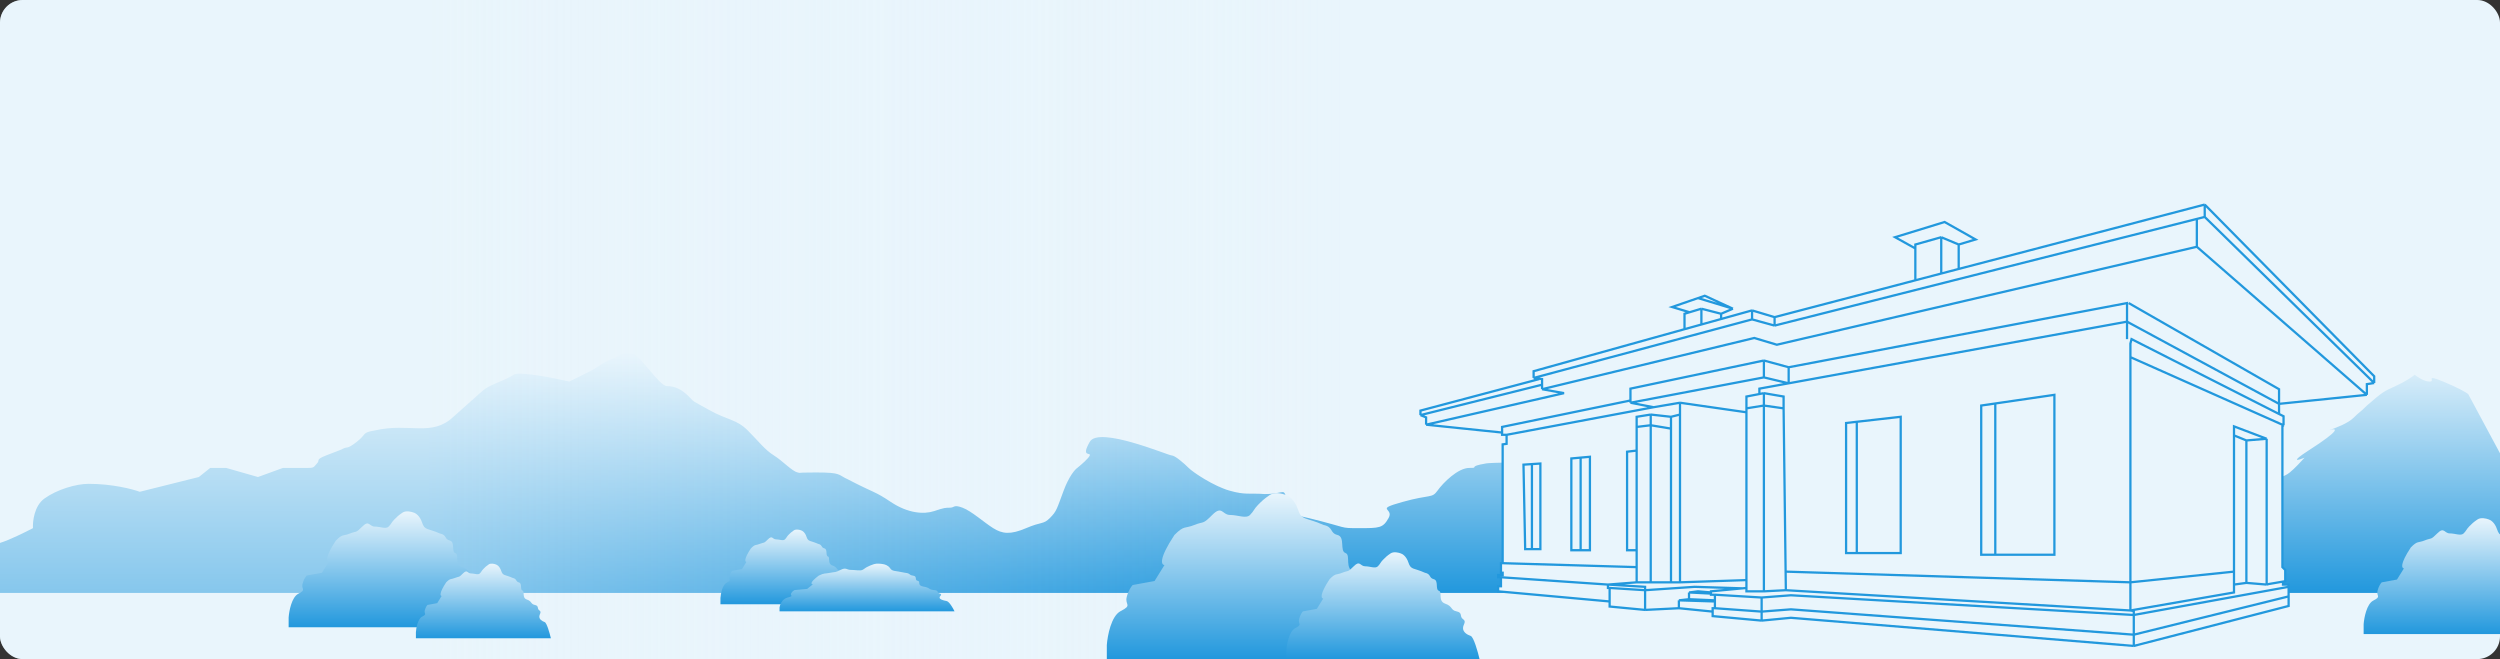 <?xml version="1.0" encoding="UTF-8"?> <svg xmlns="http://www.w3.org/2000/svg" width="1100" height="290" viewBox="0 0 1100 290" fill="none"><rect x="0" y="0" width="1100" height="290" fill="#333333" stroke="none"/><g clip-path="url(#clip0_437_150)"><rect width="1100" height="290" rx="10" fill="#E9F5FC"></rect><path d="M1133 260.883H-34C-24.333 254.05 -4 240.083 0 238.883C4 237.683 11.333 234.05 14.5 232.383C14.333 229.383 15.1 222.583 19.5 219.383C25 215.383 33.5 212.883 39 212.883C49.4 212.883 58.333 215.217 61.5 216.383L87.5 209.883L92.5 205.883H99.5L113.5 209.883L124.5 205.883H135.5C138.5 205.883 138 205.383 139.5 203.883C141 202.383 138.5 202.383 143.5 200.383C148.5 198.383 149 198.383 151 197.383C153 196.383 152.5 197.883 157 194.383C161.5 190.883 159 190.383 165 189.383C180 185.883 190 192.383 199.5 183.383C212 172.383 212.5 171.383 215.5 169.883C218.5 168.383 223 166.883 226 164.883C228.4 163.283 243.333 166.217 250.5 167.883L259.5 163.383C264.5 160.883 263.5 160.383 269.5 157.883C275.5 155.383 274 154.383 278 155.383C282 156.383 290 169.883 293.5 169.883C297 169.883 300 171.383 303 174.383C306 177.383 304 175.883 312 180.383C320 184.883 324 184.383 329 189.383C334 194.383 336.5 197.883 340.5 200.383C344.5 202.883 348.5 207.383 351 207.883C351.435 207.97 351.612 208.027 351.67 208.061C352.019 207.996 353.529 207.883 359 207.883C370.5 207.883 368.5 208.883 373 210.883C385.5 217.383 384.5 215.883 392 220.883C399.5 225.883 406.5 226.383 411 224.883C415.5 223.383 416 223.383 418 223.383C420 223.383 419.5 221.883 423.5 223.383C427.5 224.883 433 229.883 437 232.383C441 234.883 444.5 235.383 451.5 232.383C458.5 229.383 459 230.883 462 227.883C465 224.883 465 223.883 468 215.883C470.4 209.483 473 206.55 474 205.883C475.667 204.55 479.1 201.583 479.5 200.383C480 198.883 475.5 201.383 479.5 194.383C483.5 187.383 514 200.383 515.5 200.383C517 200.383 521 203.883 523 205.883C525 207.883 534 213.883 541 215.883C548 217.883 549.5 216.883 556.5 217.383C566 217.383 564.5 213.883 566.5 220.883C568.5 227.883 557 223.383 575.5 227.883C594 232.383 589 232.383 598 232.383C607 232.383 608.5 232.383 611 227.883C613.5 223.383 604.5 224.383 617 220.883C629.5 217.383 630 219.383 632.5 215.883C635 212.383 641.5 205.883 646.5 205.883C651.5 205.883 645 205.383 654 203.883C661.2 202.683 868.333 201.717 971 201.383C974.333 202.217 981.6 203.983 984 204.383C987 204.883 990 205.883 992 207.883C994 209.883 993.5 209.883 997.5 210.383C1001.5 210.883 1005 209.883 1007.5 207.883C1009.5 206.283 1012.67 202.883 1014 201.383C1011.17 202.55 1007.5 203.583 1015.5 198.383C1030.5 188.769 1028.21 188.244 1024.9 189.255C1024.76 189.301 1024.63 189.344 1024.5 189.383C1024.63 189.338 1024.77 189.295 1024.9 189.255C1027.72 188.334 1033.21 186.169 1035.5 183.883C1038.5 180.883 1038 181.883 1041.5 178.383C1048.5 172.383 1048.5 172.383 1054 169.883C1058.4 167.883 1061.5 165.717 1062.5 164.883C1063.67 165.883 1066.6 167.883 1069 167.883C1072 167.883 1066.5 164.383 1075 167.883C1081.8 170.683 1085.17 172.717 1086 173.383L1133 260.883Z" fill="url(#paint0_linear_437_150)"></path><rect width="591" height="290" fill="url(#paint1_linear_437_150)" fill-opacity="0.5"></rect><path d="M662.902 195.282V191.319H660.92V190.328L627.477 186.86V183.639L625 182.648L678.508 169.271V166.794L674.792 166.299V163.326L741.182 144.846V138.058L743.412 137.389L735.732 135.086L747.127 131.156L750.1 130.131L762.486 135.829L757.284 138.058V140.364L770.909 136.572L780.818 139.545L842.749 123.332V109.322L833.831 104.368L855.63 97.679L869.255 105.359L861.823 107.588V118.339L970.078 90L1044.64 165.556V168.528L1041.42 169.024V173.73L1002.78 177.694V182.153L1004.76 183.144V187.107L1004.26 187.603V249.534L1005.5 250.772V255.727L1004.51 255.898V257.213H1006.99V258.204V262.415V266.627L938.865 284.215L788.002 271.829L775.12 273.067L753.568 271.086V269.104L738.705 267.617L723.842 268.361L708.235 266.874V264.645L659.186 260.186V257.956H660.424V253.993H659.186V253.002H661.168V252.011H660.424V247.8H661.168V195.53L662.902 195.282Z" fill="#E9F5FC"></path><path d="M662.902 191.319V195.282L661.168 195.53V247.8M662.902 191.319H660.92V190.328M662.902 191.319L727.557 179.18M660.92 190.328L627.477 186.86M660.92 190.328V187.851L717.401 176.208M627.477 186.86V183.639L625 182.648M627.477 186.86L688.169 172.987L678.508 171.253M625 182.648L678.508 169.271M625 182.648V180.667L677.27 166.794M674.792 166.299L678.508 166.794V171.253M674.792 166.299L770.909 140.536M674.792 166.299V163.326L741.182 144.846M678.508 171.253L771.9 148.71L781.809 151.683L966.61 108.579M770.909 140.536V136.572M770.909 140.536L780.818 143.26M770.909 136.572L780.818 139.545M770.909 136.572L757.284 140.364M966.61 108.579L1041.42 173.73M966.61 108.579V96.326M1041.42 173.73V169.024L1044.64 168.528M1041.42 173.73L1002.78 177.694M1044.64 168.528V165.556L970.078 90M1044.64 168.528L970.078 95.45M970.078 90V95.45M970.078 90L861.823 118.339M780.818 139.545V143.26M780.818 139.545L842.749 123.332M780.818 143.26L966.61 96.326M970.078 95.45L966.61 96.326M661.168 247.8H660.424V252.011H661.168V253.002H659.186V253.993H660.424M661.168 247.8L720.126 249.534M1002.78 177.694V182.153M1002.78 177.694L935.892 141.526M1002.78 177.694V171.253L936.636 133.352M1002.78 182.153L1004.76 183.144V187.107M1002.78 182.153L937.874 149.206L937.379 151.188V157.133M1004.76 187.107L1004.26 187.603V249.534L1005.5 250.772V255.727L1004.51 255.898M1004.76 187.107L937.379 157.133M1004.51 255.898L998.319 256.965L997.328 257.213M1004.51 255.898V257.213H1006.99V258.204M1006.99 258.204L938.865 270.59M1006.99 258.204V262.415M938.865 284.215L1006.99 266.627V262.415M938.865 284.215L788.002 271.829L775.12 273.067M938.865 284.215V279.26M775.12 273.067L753.568 271.086V269.104M775.12 273.067V269.104M775.12 262.911L788.002 261.92L938.865 270.59M775.12 262.911L754.559 261.672M775.12 262.911V269.104M938.865 270.59V279.26M938.865 270.59V268.856L937.379 268.608M938.865 279.26L788.002 268.113L775.12 269.104M938.865 279.26L1006.99 262.415M754.559 261.672H752.825V261.177M754.559 261.672V264.149M754.559 267.617H753.568V269.104M754.559 267.617L775.12 269.104M754.559 267.617V264.645M660.424 253.993V257.956H659.186V260.186L708.235 264.645M660.424 253.993L707.492 257.213M708.235 264.645V258.699M708.235 264.645V266.874L723.842 268.361M708.235 258.699L723.842 259.69M708.235 258.699H707.492V257.213M723.842 268.361L738.705 267.617M723.842 268.361V259.69M738.705 267.617C738.705 267.419 738.705 265.223 738.705 264.149M738.705 267.617L753.568 269.104M723.842 259.69V258.204L707.492 257.213M723.842 259.69L745.641 258.204L766.698 258.865M707.492 257.213L720.126 256.222M937.379 268.608V256.222M937.379 268.608L982.96 260.681V257.213M937.379 268.608L785.772 259.69M937.379 157.133V256.222M935.892 149.206V141.526M935.892 141.526L787.011 168.658M935.892 141.526V133.352L787.011 161.592M774.129 172.987V171.005L787.011 168.658M768.432 179.676V174.474L776.111 172.987M768.432 179.676L776.111 178.437M768.432 179.676V181.41M776.111 178.437V172.987M776.111 178.437L784.781 179.676M776.111 178.437V260.186M776.111 172.987L784.781 174.474V179.676M784.781 179.676L785.671 251.515M785.772 259.69L776.111 260.186M785.772 259.69L785.671 251.515M776.111 260.186H768.432V258.699M787.011 168.658L776.111 166.051M787.011 168.658V161.592M776.111 166.051L717.401 177.199M776.111 166.051V158.619M717.401 177.199L727.557 179.18M717.401 177.199V176.208M727.557 179.18L739.2 177.199M776.111 158.619L717.401 171.005V176.208M776.111 158.619L787.011 161.592M739.2 177.199L768.432 181.41M739.2 177.199V182.401M768.432 181.41V255.231M739.2 256.222L768.432 255.231M739.2 256.222V182.401M739.2 256.222H735.237M768.432 255.231V258.699M739.2 182.401L735.237 183.392M735.237 183.392L726.319 182.401M735.237 183.392V188.594M726.319 182.401L720.126 183.392V187.851M726.319 182.401V187.107M726.319 256.222V187.107M726.319 256.222H735.237M726.319 256.222H720.126M720.126 187.851L726.319 187.107M720.126 187.851V198.255M726.319 187.107L735.237 188.594M735.237 188.594V256.222M720.126 256.222V249.534M768.432 258.699L766.698 258.865M766.698 258.865L752.825 260.186V261.177M743.164 263.654V260.681M743.164 263.654L738.705 264.149M743.164 263.654L754.559 264.149M743.164 260.681L752.825 261.177M743.164 260.681L747.127 260.186L753.073 260.681M738.705 264.149L754.559 264.645M754.559 264.645V264.149M720.126 249.534V242.102M785.671 251.515L937.379 256.222M937.379 256.222L982.96 251.515M982.96 251.515V191.566M982.96 251.515V257.213M997.328 193.053L982.96 187.603V191.566M997.328 193.053V257.213M997.328 193.053L988.41 193.796M997.328 257.213L988.41 256.47M988.41 256.47V193.796M988.41 256.47L982.96 257.213M988.41 193.796L982.96 191.566M674.049 204.2L670.333 204.448L671.076 241.607H674.049M674.049 204.2L677.765 203.953V241.607H674.049M674.049 204.2V241.607M695.477 201.352L699.565 200.98V242.102H695.477M695.477 201.352L691.39 201.723V242.102H695.477M695.477 201.352V242.102M720.126 198.255L715.914 198.75V242.102H720.126M720.126 198.255V242.102M816.985 185.583L836.308 183.392V243.341H816.985M816.985 185.583L812.279 186.117V243.341H816.985M816.985 185.583V243.341M877.925 177.532L903.936 173.73V244.084H877.925M877.925 177.532L871.732 178.437V244.084H877.925M877.925 177.532V244.084M741.182 144.846V138.058L743.412 137.389M741.182 144.846L748.614 142.778M748.614 135.829V142.778M748.614 135.829L757.284 138.058M748.614 135.829L743.412 137.389M748.614 142.778L757.284 140.364M757.284 138.058V140.364M757.284 138.058L762.486 135.829M743.412 137.389L735.732 135.086L747.127 131.156M762.486 135.829L750.1 130.131L747.127 131.156M762.486 135.829L747.127 131.156M842.749 123.332L854.144 120.349M842.749 123.332V109.322M854.144 104.368L842.749 107.588V109.322M854.144 104.368V120.349M854.144 104.368L861.823 107.588M854.144 120.349L861.823 118.339M861.823 107.588V118.339M861.823 107.588L869.255 105.359L855.63 97.679L833.831 104.368L842.749 109.322" stroke="#2298DD"></path><path d="M620 290H504.5H487V283.834C487.292 279.724 488.925 270.975 493.125 268.862C498.375 266.22 494.875 266.219 495.75 262.697C496.45 259.879 497.792 257.999 498.375 257.412L508 255.65L512.375 248.604C510.917 248.604 509.75 245.962 516.75 235.393C521.125 230.99 521.125 232.75 525.5 230.989C529.875 229.228 529 230.989 533.375 226.585C537.75 222.181 537.75 226.585 541.25 226.585C544.75 226.585 548.25 228.347 550 226.585C551.75 224.824 551.75 223.943 553.5 222.181C555.25 220.419 556.125 219.54 558.75 217.778C560.85 216.369 564.292 217.191 565.75 217.778C566.917 218.072 569.6 219.716 571 223.943C572.75 229.228 574.5 227.466 582.375 230.989C586.75 231.87 585 234.512 588.5 235.393C592 236.274 589.375 242.439 592 243.32C594.625 244.201 591.125 250.366 596.375 252.128C601.625 253.889 599.875 256.531 604.25 257.412C608.625 258.293 606 260.935 608.625 262.697C611.25 264.458 608.625 266.22 608.625 268.862C608.625 271.504 611.25 273.266 613.875 274.146C615.975 274.851 618.833 285.009 620 290Z" fill="url(#paint2_linear_437_150)"></path><path d="M219.918 276H139.226H127V271.692C127.204 268.821 128.345 262.709 131.279 261.232C134.947 259.387 132.502 259.386 133.113 256.925C133.602 254.956 134.539 253.643 134.947 253.233L141.671 252.002L144.728 247.079C143.709 247.079 142.894 245.234 147.784 237.85C150.841 234.774 150.841 236.004 153.897 234.773C156.954 233.543 156.342 234.773 159.399 231.696C162.455 228.619 162.455 231.696 164.901 231.696C167.346 231.696 169.791 232.927 171.014 231.696C172.236 230.466 172.236 229.851 173.459 228.62C174.682 227.389 175.293 226.774 177.127 225.544C178.594 224.559 180.998 225.133 182.017 225.544C182.832 225.749 184.707 226.897 185.685 229.851C186.908 233.543 188.13 232.312 193.632 234.773C196.688 235.389 195.466 237.235 197.911 237.85C200.356 238.465 198.522 242.773 200.356 243.388C202.19 244.003 199.745 248.311 203.413 249.541C207.08 250.772 205.858 252.618 208.914 253.233C211.971 253.848 210.137 255.694 211.971 256.925C213.805 258.156 211.971 259.386 211.971 261.232C211.971 263.078 213.805 264.309 215.639 264.924C217.106 265.416 219.103 272.513 219.918 276Z" fill="url(#paint3_linear_437_150)"></path><path d="M376.909 265.882H324.883H317V263.105C317.131 261.253 317.867 257.313 319.759 256.361C322.124 255.171 320.547 255.17 320.941 253.584C321.257 252.314 321.861 251.468 322.124 251.203L326.459 250.41L328.43 247.236C327.773 247.236 327.248 246.046 330.401 241.285C332.371 239.302 332.371 240.095 334.342 239.301C336.313 238.508 335.919 239.301 337.889 237.318C339.86 235.334 339.86 237.318 341.436 237.318C343.013 237.318 344.59 238.111 345.378 237.318C346.166 236.524 346.166 236.128 346.954 235.334C347.743 234.54 348.137 234.144 349.319 233.35C350.265 232.716 351.815 233.086 352.472 233.35C352.998 233.483 354.206 234.223 354.837 236.128C355.625 238.508 356.414 237.715 359.961 239.301C361.932 239.698 361.143 240.888 362.72 241.285C364.296 241.682 363.114 244.459 364.296 244.856C365.479 245.252 363.902 248.029 366.267 248.823C368.632 249.616 367.844 250.807 369.814 251.203C371.785 251.6 370.603 252.79 371.785 253.584C372.967 254.377 371.785 255.171 371.785 256.361C371.785 257.551 372.967 258.344 374.15 258.741C375.096 259.059 376.383 263.634 376.909 265.882Z" fill="url(#paint4_linear_437_150)"></path><path d="M1132.92 279H1052.23H1040V274.692C1040.2 271.821 1041.34 265.709 1044.28 264.232C1047.95 262.387 1045.5 262.386 1046.11 259.925C1046.6 257.956 1047.54 256.643 1047.95 256.233L1054.67 255.002L1057.73 250.079C1056.71 250.079 1055.89 248.234 1060.78 240.85C1063.84 237.774 1063.84 239.004 1066.9 237.773C1069.95 236.543 1069.34 237.773 1072.4 234.696C1075.46 231.619 1075.46 234.696 1077.9 234.696C1080.35 234.696 1082.79 235.927 1084.01 234.696C1085.24 233.466 1085.24 232.851 1086.46 231.62C1087.68 230.389 1088.29 229.774 1090.13 228.544C1091.59 227.559 1094 228.133 1095.02 228.544C1095.83 228.749 1097.71 229.897 1098.68 232.851C1099.91 236.543 1101.13 235.312 1106.63 237.773C1109.69 238.389 1108.47 240.235 1110.91 240.85C1113.36 241.465 1111.52 245.773 1113.36 246.388C1115.19 247.003 1112.74 251.311 1116.41 252.541C1120.08 253.772 1118.86 255.618 1121.91 256.233C1124.97 256.848 1123.14 258.694 1124.97 259.925C1126.8 261.156 1124.97 262.386 1124.97 264.232C1124.97 266.078 1126.8 267.309 1128.64 267.924C1130.11 268.416 1132.1 275.513 1132.92 279Z" fill="url(#paint5_linear_437_150)"></path><path d="M651 290H577.184H566V286.03C566.186 283.384 567.23 277.751 569.914 276.391C573.27 274.69 571.033 274.689 571.592 272.421C572.039 270.607 572.897 269.397 573.27 269.019L579.421 267.884L582.217 263.348C581.285 263.348 580.539 261.647 585.013 254.842C587.809 252.007 587.809 253.141 590.605 252.007C593.401 250.873 592.842 252.007 595.638 249.171C598.434 246.336 598.434 249.171 600.671 249.171C602.908 249.171 605.145 250.305 606.263 249.171C607.382 248.037 607.382 247.47 608.5 246.336C609.618 245.201 610.178 244.635 611.855 243.501C613.197 242.594 615.397 243.123 616.329 243.501C617.075 243.69 618.789 244.749 619.684 247.47C620.803 250.873 621.921 249.739 626.954 252.007C629.75 252.574 628.632 254.275 630.868 254.842C633.105 255.409 631.428 259.379 633.105 259.946C634.783 260.513 632.546 264.482 635.901 265.616C639.257 266.75 638.138 268.452 640.934 269.019C643.73 269.586 642.053 271.287 643.73 272.421C645.408 273.555 643.73 274.689 643.73 276.391C643.73 278.092 645.408 279.226 647.086 279.793C648.428 280.247 650.254 286.787 651 290Z" fill="url(#paint6_linear_437_150)"></path><path d="M242.384 280.836H190.814H183V278.062C183.13 276.213 183.859 272.278 185.735 271.328C188.079 270.139 186.516 270.139 186.907 268.554C187.219 267.287 187.818 266.442 188.079 266.177L192.376 265.385L194.33 262.216C193.679 262.216 193.158 261.027 196.283 256.273C198.237 254.293 198.237 255.085 200.19 254.292C202.143 253.5 201.753 254.292 203.706 252.311C205.66 250.33 205.66 252.311 207.222 252.311C208.785 252.311 210.348 253.104 211.129 252.311C211.91 251.519 211.91 251.123 212.692 250.331C213.473 249.538 213.864 249.142 215.036 248.35C215.974 247.716 217.51 248.086 218.161 248.35C218.682 248.482 219.88 249.222 220.505 251.123C221.287 253.5 222.068 252.708 225.584 254.292C227.538 254.689 226.756 255.877 228.319 256.273C229.882 256.669 228.71 259.443 229.882 259.839C231.054 260.235 229.491 263.008 231.835 263.8C234.179 264.593 233.398 265.781 235.351 266.177C237.305 266.574 236.133 267.762 237.305 268.554C238.477 269.347 237.305 270.139 237.305 271.328C237.305 272.516 238.477 273.308 239.649 273.705C240.586 274.022 241.863 278.591 242.384 280.836Z" fill="url(#paint7_linear_437_150)"></path><path d="M420 269H353.132H343V267.226C343.169 266.044 344.114 263.527 346.546 262.919C349.586 262.159 347.559 262.159 348.066 261.146C348.471 260.335 349.248 259.794 349.586 259.625L355.158 259.118L357.691 257.092C356.846 257.092 356.171 256.331 360.224 253.291C362.757 252.025 362.757 252.531 365.289 252.024C367.822 251.518 367.316 252.024 369.849 250.757C372.382 249.49 372.382 250.757 374.408 250.757C376.434 250.757 378.461 251.264 379.474 250.757C380.487 250.251 380.487 249.997 381.5 249.491C382.513 248.984 383.02 248.731 384.539 248.224C385.755 247.818 387.748 248.055 388.592 248.224C389.268 248.308 390.821 248.781 391.632 249.997C392.645 251.518 393.658 251.011 398.217 252.024C400.75 252.278 399.737 253.038 401.763 253.291C403.789 253.545 402.27 255.318 403.789 255.572C405.309 255.825 403.283 257.598 406.322 258.105C409.362 258.612 408.349 259.372 410.882 259.625C413.414 259.879 411.895 260.639 413.414 261.146C414.934 261.652 413.414 262.159 413.414 262.919C413.414 263.679 414.934 264.186 416.454 264.439C417.67 264.642 419.325 267.564 420 269Z" fill="url(#paint8_linear_437_150)"></path></g><defs><linearGradient id="paint0_linear_437_150" x1="549.5" y1="260.883" x2="549.5" y2="155" gradientUnits="userSpaceOnUse"><stop stop-color="#2298DD"></stop><stop offset="1" stop-color="#E9F5FC"></stop></linearGradient><linearGradient id="paint1_linear_437_150" x1="1.86232e-06" y1="139.5" x2="591" y2="139.5" gradientUnits="userSpaceOnUse"><stop offset="0.319" stop-color="#E9F5FC"></stop><stop offset="1" stop-color="#E9F5FC" stop-opacity="0"></stop></linearGradient><linearGradient id="paint2_linear_437_150" x1="553.5" y1="217" x2="553.5" y2="290" gradientUnits="userSpaceOnUse"><stop stop-color="#E9F5FC"></stop><stop offset="1" stop-color="#2298DD"></stop></linearGradient><linearGradient id="paint3_linear_437_150" x1="173.459" y1="225" x2="173.459" y2="276" gradientUnits="userSpaceOnUse"><stop stop-color="#E9F5FC"></stop><stop offset="1" stop-color="#2298DD"></stop></linearGradient><linearGradient id="paint4_linear_437_150" x1="346.954" y1="233" x2="346.954" y2="265.882" gradientUnits="userSpaceOnUse"><stop stop-color="#E9F5FC"></stop><stop offset="1" stop-color="#2298DD"></stop></linearGradient><linearGradient id="paint5_linear_437_150" x1="1086.46" y1="228" x2="1086.46" y2="279" gradientUnits="userSpaceOnUse"><stop stop-color="#E9F5FC"></stop><stop offset="1" stop-color="#2298DD"></stop></linearGradient><linearGradient id="paint6_linear_437_150" x1="608.5" y1="243" x2="608.5" y2="290" gradientUnits="userSpaceOnUse"><stop stop-color="#E9F5FC"></stop><stop offset="1" stop-color="#2298DD"></stop></linearGradient><linearGradient id="paint7_linear_437_150" x1="212.692" y1="248" x2="212.692" y2="280.836" gradientUnits="userSpaceOnUse"><stop stop-color="#E9F5FC"></stop><stop offset="1" stop-color="#2298DD"></stop></linearGradient><linearGradient id="paint8_linear_437_150" x1="381.5" y1="248" x2="381.5" y2="269" gradientUnits="userSpaceOnUse"><stop stop-color="#E9F5FC"></stop><stop offset="1" stop-color="#2298DD"></stop></linearGradient><clipPath id="clip0_437_150"><rect width="1100" height="290" rx="10" fill="white"></rect></clipPath></defs></svg> 